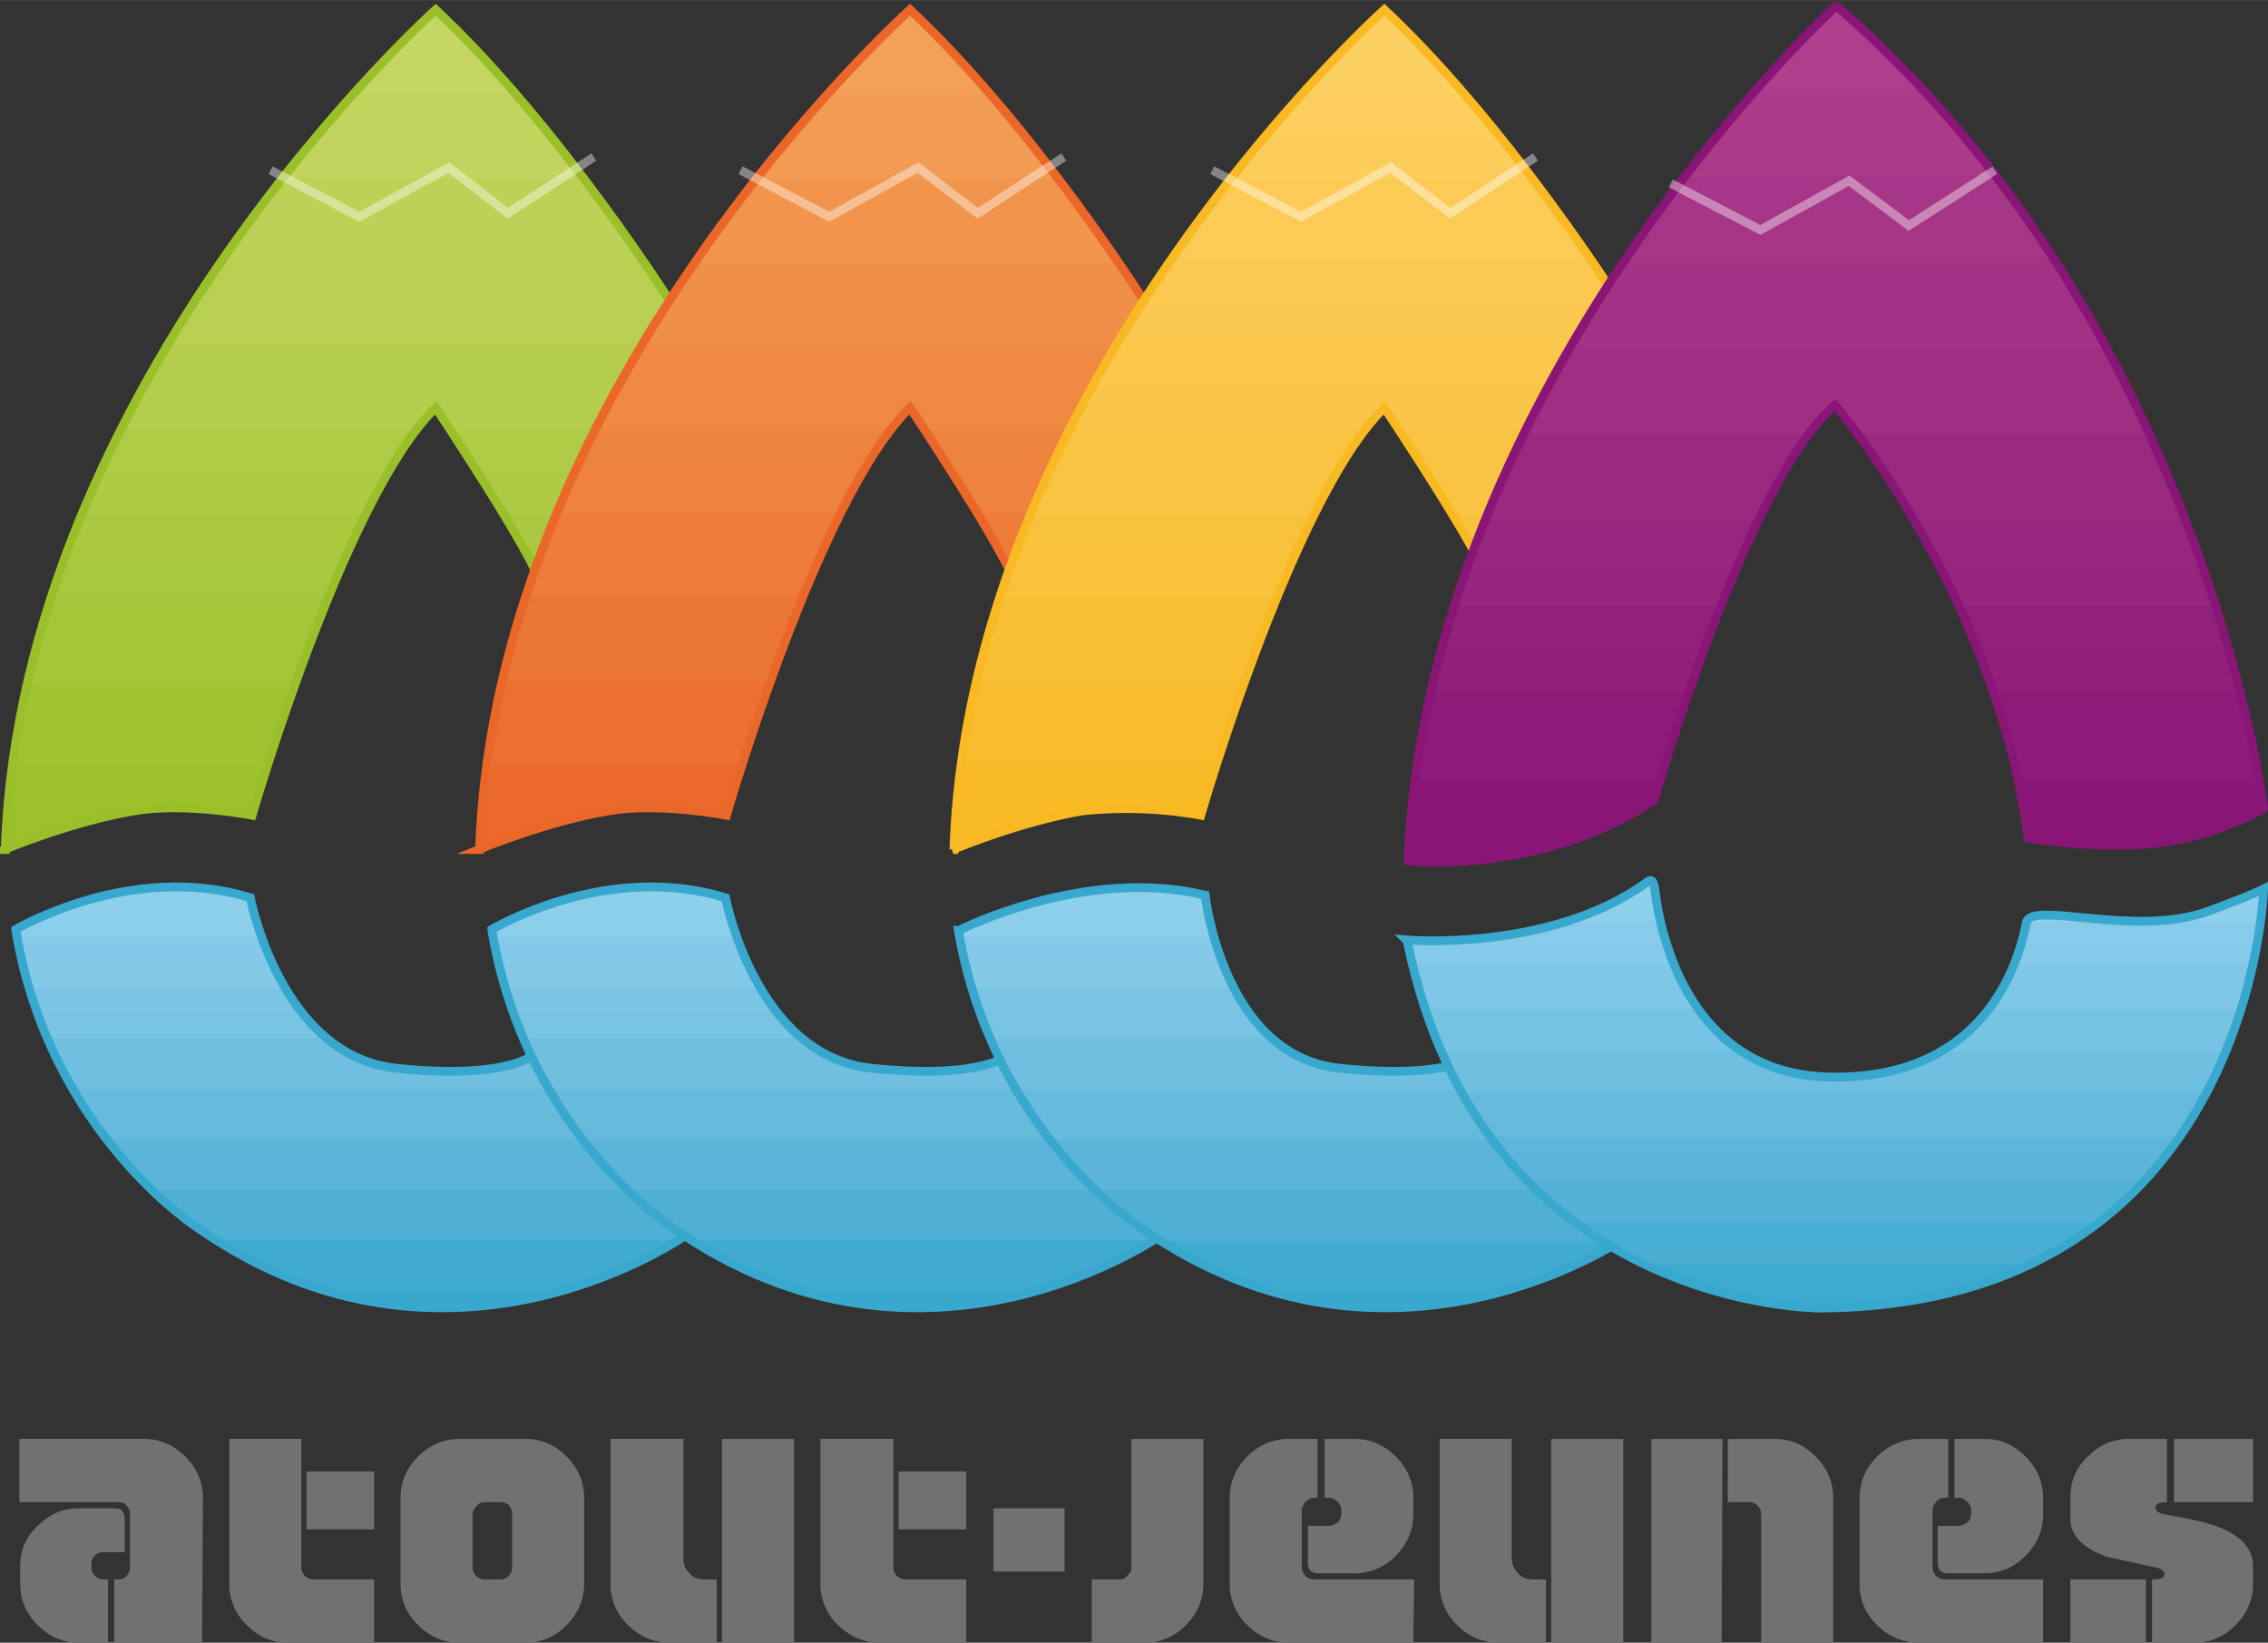 <?xml version="1.0" encoding="UTF-8"?> <svg xmlns="http://www.w3.org/2000/svg" xmlns:xlink="http://www.w3.org/1999/xlink" width="344.2" height="249.3" viewBox="0 0 258.2 187"><rect x="0" y="0" width="258.2" height="187" fill="#333333" stroke="none"/><defs><clipPath id="f"><path d="M162 286h78v97h-78zm0 0"></path></clipPath><clipPath id="g"><path d="M163 382s7.5-3.2 14.7-4.3a48 48 0 0 1 13.4.4s10.5-36.2 20.9-46.4c0 0 11.6 17.5 12 20.3 0 0 7.7-20.3 15.2-31.6 0 0-13-20.6-27.2-34 0 0-47.2 42.3-49 95.7"></path></clipPath><clipPath id="i"><path d="M216 286h78v97h-78zm0 0"></path></clipPath><clipPath id="j"><path d="M217 382s7.5-3.2 14.7-4.3a48 48 0 0 1 13.4.4s10.5-36.2 20.9-46.4c0 0 11.6 17.5 12 20.3 0 0 7.7-20.3 15.2-31.6 0 0-13-20.6-27.2-34 0 0-47.2 42.3-49 95.7"></path></clipPath><clipPath id="l"><path d="M164 386h77v49h-77zm0 0"></path></clipPath><clipPath id="m"><path d="M164.2 391.2a52.3 52.3 0 0 0 20.9 34c28.6 20 55.7.5 55.7.5-13-8.6-17.2-20.6-17.2-20.6s-2.9 3.3-16.1 1.8c-13.3-1.4-16.6-19.4-16.6-19.4a28 28 0 0 0-8.4-1.2 39.6 39.6 0 0 0-18.3 4.9"></path></clipPath><clipPath id="o"><path d="M270 286h78v97h-78zm0 0"></path></clipPath><clipPath id="p"><path d="M271 382s7.5-3.2 14.7-4.3a48 48 0 0 1 13.4.4s10.5-36.2 20.9-46.4c0 0 11.6 17.5 12 20.3 0 0 7.7-20.3 15.2-31.6 0 0-13-20.6-27.2-34 0 0-47.2 42.3-49 95.7"></path></clipPath><clipPath id="r"><path d="M218 386h77v49h-77zm0 0"></path></clipPath><clipPath id="s"><path d="M218.4 391.2a52.3 52.3 0 0 0 20.8 34c28.6 20 55.7.5 55.7.5-13-8.6-17.2-20.6-17.2-20.6s-2.8 3.3-16 1.8c-13.3-1.4-16.7-19.4-16.7-19.4a28 28 0 0 0-8.4-1.2 39 39 0 0 0-18.2 4.9"></path></clipPath><clipPath id="u"><path d="M271 386h78v49h-78zm0 0"></path></clipPath><clipPath id="v"><path d="M271.6 391.2a51.6 51.6 0 0 0 20.9 34c28.6 20 55.7.5 55.7.5C335.2 417 331 405 331 405s-2.8 3.3-16 1.8c-13.3-1.4-15.3-19.7-15.3-19.7a33 33 0 0 0-7.6-.8c-11 0-20.5 4.8-20.5 4.8"></path></clipPath><clipPath id="x"><path d="M322 286h99v98h-99zm0 0"></path></clipPath><clipPath id="y"><path d="M322.6 383.4s15 1.8 27.9-6.9c0 0 10.4-36 20.7-45 0 0 18.3 21.3 22 49.3 0 0 6 1 11.5.9a32.6 32.6 0 0 0 15.3-4.2s-6.7-55.1-48.5-91.5c0 0-46.6 42.5-48.9 97.4"></path></clipPath><clipPath id="A"><path d="M322 385h99v50h-99zm0 0"></path></clipPath><clipPath id="B"><path d="M349.8 385.8c-11 7.9-27.3 6.6-27.3 6.6 8.6 42 47.1 41.8 47.1 41.8 49.2-.3 50.4-47.7 50.4-47.7s-1.2.7-6.4 2.6a33.1 33.1 0 0 1-13.6.7c-3.8-.3-6.6-.7-6.9.5-.6 2.5-3.5 18-22.4 17.6-16-.3-19.3-16-19.9-21.2 0-1-.3-1.2-.5-1.2s-.5.3-.5.3"></path></clipPath><clipPath id="b"><path d="M1 .8h37.3v7.8H.9Zm0 0"></path></clipPath><clipPath id="c"><path d="M.4.8h37.4v7.8H.4Zm0 0"></path></clipPath><clipPath id="d"><path d="M.2.8h37.3v7.8H.2Zm0 0"></path></clipPath><clipPath id="e"><path d="M.4.3h37.3v7.8H.4Zm0 0"></path></clipPath><linearGradient id="h" x1="0" x2="1" y1="0" y2="0" gradientTransform="matrix(0,-95.647,95.647,0,201.066,382.062)" gradientUnits="userSpaceOnUse"><stop offset="0" stop-color="#99C028"></stop><stop offset="0" stop-color="#99C028"></stop><stop offset="0" stop-color="#9BC129"></stop><stop offset="0" stop-color="#9CC12B"></stop><stop offset=".1" stop-color="#9DC22C"></stop><stop offset=".1" stop-color="#9EC22D"></stop><stop offset=".1" stop-color="#9EC22F"></stop><stop offset=".1" stop-color="#9FC330"></stop><stop offset=".1" stop-color="#A0C331"></stop><stop offset=".1" stop-color="#A1C332"></stop><stop offset=".2" stop-color="#A2C433"></stop><stop offset=".2" stop-color="#A1C434"></stop><stop offset=".2" stop-color="#A2C435"></stop><stop offset=".2" stop-color="#A3C536"></stop><stop offset=".2" stop-color="#A4C537"></stop><stop offset=".2" stop-color="#A5C638"></stop><stop offset=".3" stop-color="#A5C63A"></stop><stop offset=".3" stop-color="#A6C63B"></stop><stop offset=".3" stop-color="#A7C73A"></stop><stop offset=".3" stop-color="#A8C73B"></stop><stop offset=".3" stop-color="#A9C73C"></stop><stop offset=".3" stop-color="#A9C73E"></stop><stop offset=".3" stop-color="#AAC83F"></stop><stop offset=".4" stop-color="#ABC840"></stop><stop offset=".4" stop-color="#ACC941"></stop><stop offset=".4" stop-color="#ADC942"></stop><stop offset=".4" stop-color="#ADC943"></stop><stop offset=".4" stop-color="#AECA44"></stop><stop offset=".4" stop-color="#AFCA45"></stop><stop offset=".5" stop-color="#B0CB46"></stop><stop offset=".5" stop-color="#B1CB47"></stop><stop offset=".5" stop-color="#B1CB48"></stop><stop offset=".5" stop-color="#B2CB49"></stop><stop offset=".5" stop-color="#B3CC4A"></stop><stop offset=".5" stop-color="#B4CC4B"></stop><stop offset=".5" stop-color="#B5CD4C"></stop><stop offset=".6" stop-color="#B5CD4D"></stop><stop offset=".6" stop-color="#B6CD4E"></stop><stop offset=".6" stop-color="#B6CE4F"></stop><stop offset=".6" stop-color="#B7CE50"></stop><stop offset=".6" stop-color="#B8CF51"></stop><stop offset=".6" stop-color="#B8CF51"></stop><stop offset=".7" stop-color="#B9CF52"></stop><stop offset=".7" stop-color="#BACF52"></stop><stop offset=".7" stop-color="#BBD053"></stop><stop offset=".7" stop-color="#BCD054"></stop><stop offset=".7" stop-color="#BCD055"></stop><stop offset=".7" stop-color="#BDD156"></stop><stop offset=".8" stop-color="#BED157"></stop><stop offset=".8" stop-color="#BED258"></stop><stop offset=".8" stop-color="#BED259"></stop><stop offset=".8" stop-color="#BFD25A"></stop><stop offset=".8" stop-color="#C0D35B"></stop><stop offset=".8" stop-color="#C1D35C"></stop><stop offset=".8" stop-color="#C2D45D"></stop><stop offset=".9" stop-color="#C2D45E"></stop><stop offset=".9" stop-color="#C3D45F"></stop><stop offset=".9" stop-color="#C4D460"></stop><stop offset=".9" stop-color="#C5D561"></stop><stop offset=".9" stop-color="#C6D562"></stop><stop offset=".9" stop-color="#C5D563"></stop><stop offset="1" stop-color="#C6D664"></stop><stop offset="1" stop-color="#C7D665"></stop><stop offset="1" stop-color="#C8D766"></stop><stop offset="1" stop-color="#C9D766"></stop></linearGradient><linearGradient id="k" x1="0" x2="1" y1="0" y2="0" gradientTransform="matrix(0,-95.647,95.647,0,255.066,382.062)" gradientUnits="userSpaceOnUse"><stop offset="0" stop-color="#EA6729"></stop><stop offset="0" stop-color="#EA6729"></stop><stop offset="0" stop-color="#EB682A"></stop><stop offset="0" stop-color="#EB682A"></stop><stop offset="0" stop-color="#EB692B"></stop><stop offset="0" stop-color="#EB692B"></stop><stop offset="0" stop-color="#EB6A2B"></stop><stop offset=".1" stop-color="#EB6A2B"></stop><stop offset=".1" stop-color="#EB6B2B"></stop><stop offset=".1" stop-color="#EB6C2C"></stop><stop offset=".1" stop-color="#EB6C2C"></stop><stop offset=".1" stop-color="#EB6D2C"></stop><stop offset=".1" stop-color="#EB6D2D"></stop><stop offset=".1" stop-color="#EB6E2D"></stop><stop offset=".1" stop-color="#EB6E2E"></stop><stop offset=".1" stop-color="#EB6F2E"></stop><stop offset=".1" stop-color="#EB6F2F"></stop><stop offset=".1" stop-color="#EC702F"></stop><stop offset=".1" stop-color="#EC702F"></stop><stop offset=".1" stop-color="#EC7130"></stop><stop offset=".2" stop-color="#EC7130"></stop><stop offset=".2" stop-color="#EC7130"></stop><stop offset=".2" stop-color="#EC7230"></stop><stop offset=".2" stop-color="#EC7230"></stop><stop offset=".2" stop-color="#EC7331"></stop><stop offset=".2" stop-color="#EC7331"></stop><stop offset=".2" stop-color="#EC7432"></stop><stop offset=".2" stop-color="#EC7432"></stop><stop offset=".2" stop-color="#EC7533"></stop><stop offset=".2" stop-color="#EC7533"></stop><stop offset=".2" stop-color="#EC7633"></stop><stop offset=".2" stop-color="#EC7634"></stop><stop offset=".3" stop-color="#EC7734"></stop><stop offset=".3" stop-color="#EC7735"></stop><stop offset=".3" stop-color="#EC7835"></stop><stop offset=".3" stop-color="#EC7935"></stop><stop offset=".3" stop-color="#EC7936"></stop><stop offset=".3" stop-color="#ED7936"></stop><stop offset=".3" stop-color="#ED7A37"></stop><stop offset=".3" stop-color="#ED7A37"></stop><stop offset=".3" stop-color="#ED7A38"></stop><stop offset=".3" stop-color="#ED7B38"></stop><stop offset=".3" stop-color="#ED7B38"></stop><stop offset=".3" stop-color="#ED7C39"></stop><stop offset=".3" stop-color="#ED7C39"></stop><stop offset=".4" stop-color="#ED7D39"></stop><stop offset=".4" stop-color="#ED7D39"></stop><stop offset=".4" stop-color="#ED7E3A"></stop><stop offset=".4" stop-color="#EE7F3A"></stop><stop offset=".4" stop-color="#EE7F3A"></stop><stop offset=".4" stop-color="#EE803B"></stop><stop offset=".4" stop-color="#EE803B"></stop><stop offset=".4" stop-color="#EE813C"></stop><stop offset=".4" stop-color="#EE813C"></stop><stop offset=".4" stop-color="#EE823C"></stop><stop offset=".4" stop-color="#EE823D"></stop><stop offset=".4" stop-color="#EE823D"></stop><stop offset=".4" stop-color="#EE823E"></stop><stop offset=".5" stop-color="#EE833E"></stop><stop offset=".5" stop-color="#EE833F"></stop><stop offset=".5" stop-color="#EE843F"></stop><stop offset=".5" stop-color="#EE843F"></stop><stop offset=".5" stop-color="#EF8540"></stop><stop offset=".5" stop-color="#EF8640"></stop><stop offset=".5" stop-color="#EF8640"></stop><stop offset=".5" stop-color="#EF8741"></stop><stop offset=".5" stop-color="#EF8741"></stop><stop offset=".5" stop-color="#EF8841"></stop><stop offset=".5" stop-color="#EF8841"></stop><stop offset=".5" stop-color="#EF8942"></stop><stop offset=".5" stop-color="#EF8942"></stop><stop offset=".6" stop-color="#EF8943"></stop><stop offset=".6" stop-color="#EF8943"></stop><stop offset=".6" stop-color="#EF8A43"></stop><stop offset=".6" stop-color="#EF8A44"></stop><stop offset=".6" stop-color="#EF8B44"></stop><stop offset=".6" stop-color="#F08C45"></stop><stop offset=".6" stop-color="#EF8C45"></stop><stop offset=".6" stop-color="#EF8D45"></stop><stop offset=".6" stop-color="#EF8D46"></stop><stop offset=".6" stop-color="#EF8E46"></stop><stop offset=".6" stop-color="#EF8E47"></stop><stop offset=".6" stop-color="#EF8E47"></stop><stop offset=".6" stop-color="#EF8F48"></stop><stop offset=".7" stop-color="#F08F48"></stop><stop offset=".7" stop-color="#F08F48"></stop><stop offset=".7" stop-color="#F09049"></stop><stop offset=".7" stop-color="#F09049"></stop><stop offset=".7" stop-color="#F0914A"></stop><stop offset=".7" stop-color="#F0924A"></stop><stop offset=".7" stop-color="#F0924A"></stop><stop offset=".7" stop-color="#F0934B"></stop><stop offset=".7" stop-color="#F0934B"></stop><stop offset=".7" stop-color="#F0944C"></stop><stop offset=".7" stop-color="#F0944C"></stop><stop offset=".7" stop-color="#F1954D"></stop><stop offset=".8" stop-color="#F1954D"></stop><stop offset=".8" stop-color="#F1954E"></stop><stop offset=".8" stop-color="#F1954E"></stop><stop offset=".8" stop-color="#F1964F"></stop><stop offset=".8" stop-color="#F1964F"></stop><stop offset=".8" stop-color="#F19750"></stop><stop offset=".8" stop-color="#F19851"></stop><stop offset=".8" stop-color="#F19851"></stop><stop offset=".8" stop-color="#F19951"></stop><stop offset=".8" stop-color="#F19952"></stop><stop offset=".8" stop-color="#F29A52"></stop><stop offset=".8" stop-color="#F29A53"></stop><stop offset=".8" stop-color="#F29B53"></stop><stop offset=".9" stop-color="#F29B53"></stop><stop offset=".9" stop-color="#F29B54"></stop><stop offset=".9" stop-color="#F29B54"></stop><stop offset=".9" stop-color="#F29C55"></stop><stop offset=".9" stop-color="#F29C55"></stop><stop offset=".9" stop-color="#F29D56"></stop><stop offset=".9" stop-color="#F29E56"></stop><stop offset=".9" stop-color="#F29E56"></stop><stop offset=".9" stop-color="#F29F57"></stop><stop offset=".9" stop-color="#F29F57"></stop><stop offset=".9" stop-color="#F3A058"></stop><stop offset=".9" stop-color="#F3A058"></stop><stop offset=".9" stop-color="#F3A058"></stop><stop offset="1" stop-color="#F3A059"></stop><stop offset="1" stop-color="#F3A159"></stop><stop offset="1" stop-color="#F3A15A"></stop><stop offset="1" stop-color="#F3A25A"></stop><stop offset="1" stop-color="#F3A25B"></stop><stop offset="1" stop-color="#F2A35B"></stop><stop offset="1" stop-color="#F3A35B"></stop></linearGradient><linearGradient id="n" x1="-.2" x2="1" y1="0" y2="0" gradientTransform="matrix(0,-47.953,47.953,0,202.496,434.209)" gradientUnits="userSpaceOnUse"><stop offset="0" stop-color="#38A8CE"></stop><stop offset=".1" stop-color="#38A8CE"></stop><stop offset=".2" stop-color="#38A8CE"></stop><stop offset=".2" stop-color="#37A9CF"></stop><stop offset=".2" stop-color="#3AA9CF"></stop><stop offset=".2" stop-color="#3CAACF"></stop><stop offset=".2" stop-color="#3CAACF"></stop><stop offset=".2" stop-color="#3EAACF"></stop><stop offset=".2" stop-color="#3EAAD0"></stop><stop offset=".2" stop-color="#40ABD0"></stop><stop offset=".3" stop-color="#42ACD0"></stop><stop offset=".3" stop-color="#42ACD0"></stop><stop offset=".3" stop-color="#44ACD0"></stop><stop offset=".3" stop-color="#45ADD2"></stop><stop offset=".3" stop-color="#45ADD2"></stop><stop offset=".3" stop-color="#47ADD2"></stop><stop offset=".3" stop-color="#47AED2"></stop><stop offset=".3" stop-color="#49AED2"></stop><stop offset=".3" stop-color="#4BAED3"></stop><stop offset=".3" stop-color="#4AAFD3"></stop><stop offset=".3" stop-color="#4CAFD3"></stop><stop offset=".3" stop-color="#4CAFD3"></stop><stop offset=".3" stop-color="#4EB0D4"></stop><stop offset=".4" stop-color="#50B0D4"></stop><stop offset=".4" stop-color="#50B0D4"></stop><stop offset=".4" stop-color="#51B1D5"></stop><stop offset=".4" stop-color="#51B1D5"></stop><stop offset=".4" stop-color="#53B2D5"></stop><stop offset=".4" stop-color="#54B2D6"></stop><stop offset=".4" stop-color="#54B3D6"></stop><stop offset=".4" stop-color="#56B3D6"></stop><stop offset=".4" stop-color="#58B3D6"></stop><stop offset=".4" stop-color="#57B4D7"></stop><stop offset=".4" stop-color="#59B4D7"></stop><stop offset=".4" stop-color="#59B4D7"></stop><stop offset=".4" stop-color="#5AB5D8"></stop><stop offset=".5" stop-color="#5CB5D8"></stop><stop offset=".5" stop-color="#5CB5D8"></stop><stop offset=".5" stop-color="#5DB6D8"></stop><stop offset=".5" stop-color="#5DB6D9"></stop><stop offset=".5" stop-color="#5FB7D9"></stop><stop offset=".5" stop-color="#60B8DA"></stop><stop offset=".5" stop-color="#60B8DA"></stop><stop offset=".5" stop-color="#62B8DA"></stop><stop offset=".5" stop-color="#61B9DB"></stop><stop offset=".5" stop-color="#63B9DB"></stop><stop offset=".5" stop-color="#64B9DB"></stop><stop offset=".5" stop-color="#64BADB"></stop><stop offset=".5" stop-color="#66BADB"></stop><stop offset=".6" stop-color="#67BBDC"></stop><stop offset=".6" stop-color="#67BBDC"></stop><stop offset=".6" stop-color="#68BCDD"></stop><stop offset=".6" stop-color="#68BCDD"></stop><stop offset=".6" stop-color="#6ABCDD"></stop><stop offset=".6" stop-color="#6BBDDE"></stop><stop offset=".6" stop-color="#6BBDDE"></stop><stop offset=".6" stop-color="#6DBDDE"></stop><stop offset=".6" stop-color="#6CBEDE"></stop><stop offset=".6" stop-color="#6EBEDE"></stop><stop offset=".6" stop-color="#6FBFDF"></stop><stop offset=".6" stop-color="#6FBFE0"></stop><stop offset=".6" stop-color="#70BFE0"></stop><stop offset=".7" stop-color="#70BFE0"></stop><stop offset=".7" stop-color="#72C0E0"></stop><stop offset=".7" stop-color="#73C1E1"></stop><stop offset=".7" stop-color="#73C1E1"></stop><stop offset=".7" stop-color="#74C2E1"></stop><stop offset=".7" stop-color="#76C2E1"></stop><stop offset=".7" stop-color="#76C2E1"></stop><stop offset=".7" stop-color="#77C3E3"></stop><stop offset=".7" stop-color="#77C3E3"></stop><stop offset=".7" stop-color="#78C3E3"></stop><stop offset=".7" stop-color="#79C4E3"></stop><stop offset=".7" stop-color="#79C4E3"></stop><stop offset=".8" stop-color="#7AC5E4"></stop><stop offset=".8" stop-color="#7AC5E4"></stop><stop offset=".8" stop-color="#7CC6E4"></stop><stop offset=".8" stop-color="#7DC6E4"></stop><stop offset=".8" stop-color="#7DC6E4"></stop><stop offset=".8" stop-color="#7EC7E6"></stop><stop offset=".8" stop-color="#7EC7E6"></stop><stop offset=".8" stop-color="#7FC7E6"></stop><stop offset=".8" stop-color="#81C8E6"></stop><stop offset=".8" stop-color="#81C8E6"></stop><stop offset=".8" stop-color="#82C9E6"></stop><stop offset=".8" stop-color="#83CAE7"></stop><stop offset=".8" stop-color="#83CAE7"></stop><stop offset=".9" stop-color="#84CAE8"></stop><stop offset=".9" stop-color="#84CBE8"></stop><stop offset=".9" stop-color="#85CBE8"></stop><stop offset=".9" stop-color="#86CBE9"></stop><stop offset=".9" stop-color="#86CCE9"></stop><stop offset=".9" stop-color="#88CCE9"></stop><stop offset=".9" stop-color="#88CCE9"></stop><stop offset=".9" stop-color="#89CDE9"></stop><stop offset=".9" stop-color="#8ACEEA"></stop><stop offset=".9" stop-color="#8ACEEA"></stop><stop offset=".9" stop-color="#8BCEEB"></stop><stop offset=".9" stop-color="#8CCFEB"></stop><stop offset=".9" stop-color="#8CCFEB"></stop><stop offset="1" stop-color="#8DD0EC"></stop><stop offset="1" stop-color="#8DD0EC"></stop><stop offset="1" stop-color="#8ED0EC"></stop><stop offset="1" stop-color="#90D1EC"></stop><stop offset="1" stop-color="#90D1ED"></stop><stop offset="1" stop-color="#91D2ED"></stop><stop offset="1" stop-color="#91D2ED"></stop></linearGradient><linearGradient id="q" x1="0" x2="1" y1="0" y2="0" gradientTransform="matrix(0,-95.647,95.647,0,309.066,382.062)" gradientUnits="userSpaceOnUse"><stop offset="0" stop-color="#F8B922"></stop><stop offset="0" stop-color="#F8B922"></stop><stop offset="0" stop-color="#F8BA24"></stop><stop offset="0" stop-color="#F8BA25"></stop><stop offset=".1" stop-color="#F8BB27"></stop><stop offset=".1" stop-color="#F8BB27"></stop><stop offset=".1" stop-color="#F8BC28"></stop><stop offset=".1" stop-color="#F8BC2A"></stop><stop offset=".1" stop-color="#F8BC2B"></stop><stop offset=".1" stop-color="#F8BC2D"></stop><stop offset=".2" stop-color="#F8BC2E"></stop><stop offset=".2" stop-color="#F9BD30"></stop><stop offset=".2" stop-color="#F9BD31"></stop><stop offset=".2" stop-color="#F9BE31"></stop><stop offset=".2" stop-color="#F9BE33"></stop><stop offset=".2" stop-color="#F9BF34"></stop><stop offset=".3" stop-color="#F9BF35"></stop><stop offset=".3" stop-color="#F9C037"></stop><stop offset=".3" stop-color="#F9C038"></stop><stop offset=".3" stop-color="#F9C039"></stop><stop offset=".3" stop-color="#F9C03A"></stop><stop offset=".3" stop-color="#F9C13A"></stop><stop offset=".3" stop-color="#F9C13C"></stop><stop offset=".4" stop-color="#F9C23D"></stop><stop offset=".4" stop-color="#F9C23E"></stop><stop offset=".4" stop-color="#FAC33F"></stop><stop offset=".4" stop-color="#FAC340"></stop><stop offset=".4" stop-color="#FAC442"></stop><stop offset=".4" stop-color="#FAC443"></stop><stop offset=".5" stop-color="#FAC443"></stop><stop offset=".5" stop-color="#FAC444"></stop><stop offset=".5" stop-color="#FAC545"></stop><stop offset=".5" stop-color="#FAC546"></stop><stop offset=".5" stop-color="#FAC547"></stop><stop offset=".5" stop-color="#FAC648"></stop><stop offset=".5" stop-color="#FAC649"></stop><stop offset=".6" stop-color="#FAC74B"></stop><stop offset=".6" stop-color="#FAC74C"></stop><stop offset=".6" stop-color="#FAC74C"></stop><stop offset=".6" stop-color="#FAC84D"></stop><stop offset=".6" stop-color="#FBC84E"></stop><stop offset=".6" stop-color="#FBC84F"></stop><stop offset=".7" stop-color="#FBC950"></stop><stop offset=".7" stop-color="#FBC951"></stop><stop offset=".7" stop-color="#FBCA53"></stop><stop offset=".7" stop-color="#FBCA54"></stop><stop offset=".7" stop-color="#FBCB54"></stop><stop offset=".7" stop-color="#FBCB55"></stop><stop offset=".8" stop-color="#FBCB56"></stop><stop offset=".8" stop-color="#FBCC57"></stop><stop offset=".8" stop-color="#FBCC58"></stop><stop offset=".8" stop-color="#FBCC59"></stop><stop offset=".8" stop-color="#FBCD5A"></stop><stop offset=".8" stop-color="#FBCD5C"></stop><stop offset=".8" stop-color="#FBCE5C"></stop><stop offset=".9" stop-color="#FBCE5D"></stop><stop offset=".9" stop-color="#FBCE5E"></stop><stop offset=".9" stop-color="#FBCF5F"></stop><stop offset=".9" stop-color="#FBCF60"></stop><stop offset=".9" stop-color="#FCD061"></stop><stop offset=".9" stop-color="#FCD062"></stop><stop offset="1" stop-color="#FCD063"></stop><stop offset="1" stop-color="#FCD063"></stop><stop offset="1" stop-color="#FCD164"></stop><stop offset="1" stop-color="#FCD165"></stop></linearGradient><linearGradient id="t" x1="-.2" x2="1" y1="0" y2="0" gradientTransform="matrix(0,-47.953,47.953,0,256.615,434.208)" gradientUnits="userSpaceOnUse"><stop offset="0" stop-color="#38A8CE"></stop><stop offset=".1" stop-color="#38A8CE"></stop><stop offset=".2" stop-color="#38A8CE"></stop><stop offset=".2" stop-color="#37A9CF"></stop><stop offset=".2" stop-color="#3AA9CF"></stop><stop offset=".2" stop-color="#3CAACF"></stop><stop offset=".2" stop-color="#3CAACF"></stop><stop offset=".2" stop-color="#3EAACF"></stop><stop offset=".2" stop-color="#3EAAD0"></stop><stop offset=".2" stop-color="#40ABD0"></stop><stop offset=".3" stop-color="#42ACD0"></stop><stop offset=".3" stop-color="#42ACD0"></stop><stop offset=".3" stop-color="#44ACD0"></stop><stop offset=".3" stop-color="#45ADD2"></stop><stop offset=".3" stop-color="#45ADD2"></stop><stop offset=".3" stop-color="#47ADD2"></stop><stop offset=".3" stop-color="#47AED2"></stop><stop offset=".3" stop-color="#49AED2"></stop><stop offset=".3" stop-color="#4BAED3"></stop><stop offset=".3" stop-color="#4AAFD3"></stop><stop offset=".3" stop-color="#4CAFD3"></stop><stop offset=".3" stop-color="#4CAFD3"></stop><stop offset=".3" stop-color="#4EB0D4"></stop><stop offset=".4" stop-color="#50B0D4"></stop><stop offset=".4" stop-color="#50B0D4"></stop><stop offset=".4" stop-color="#51B1D5"></stop><stop offset=".4" stop-color="#51B1D5"></stop><stop offset=".4" stop-color="#53B2D5"></stop><stop offset=".4" stop-color="#54B2D6"></stop><stop offset=".4" stop-color="#54B3D6"></stop><stop offset=".4" stop-color="#56B3D6"></stop><stop offset=".4" stop-color="#58B3D6"></stop><stop offset=".4" stop-color="#57B4D7"></stop><stop offset=".4" stop-color="#59B4D7"></stop><stop offset=".4" stop-color="#59B4D7"></stop><stop offset=".4" stop-color="#5AB5D8"></stop><stop offset=".5" stop-color="#5CB5D8"></stop><stop offset=".5" stop-color="#5CB5D8"></stop><stop offset=".5" stop-color="#5DB6D8"></stop><stop offset=".5" stop-color="#5DB6D9"></stop><stop offset=".5" stop-color="#5FB7D9"></stop><stop offset=".5" stop-color="#60B8DA"></stop><stop offset=".5" stop-color="#60B8DA"></stop><stop offset=".5" stop-color="#62B8DA"></stop><stop offset=".5" stop-color="#61B9DB"></stop><stop offset=".5" stop-color="#63B9DB"></stop><stop offset=".5" stop-color="#64B9DB"></stop><stop offset=".5" stop-color="#64BADB"></stop><stop offset=".5" stop-color="#66BADB"></stop><stop offset=".6" stop-color="#67BBDC"></stop><stop offset=".6" stop-color="#67BBDC"></stop><stop offset=".6" stop-color="#68BCDD"></stop><stop offset=".6" stop-color="#68BCDD"></stop><stop offset=".6" stop-color="#6ABCDD"></stop><stop offset=".6" stop-color="#6BBDDE"></stop><stop offset=".6" stop-color="#6BBDDE"></stop><stop offset=".6" stop-color="#6DBDDE"></stop><stop offset=".6" stop-color="#6CBEDE"></stop><stop offset=".6" stop-color="#6EBEDE"></stop><stop offset=".6" stop-color="#6FBFDF"></stop><stop offset=".6" stop-color="#6FBFE0"></stop><stop offset=".6" stop-color="#70BFE0"></stop><stop offset=".7" stop-color="#70BFE0"></stop><stop offset=".7" stop-color="#72C0E0"></stop><stop offset=".7" stop-color="#73C1E1"></stop><stop offset=".7" stop-color="#73C1E1"></stop><stop offset=".7" stop-color="#74C2E1"></stop><stop offset=".7" stop-color="#76C2E1"></stop><stop offset=".7" stop-color="#76C2E1"></stop><stop offset=".7" stop-color="#77C3E3"></stop><stop offset=".7" stop-color="#77C3E3"></stop><stop offset=".7" stop-color="#78C3E3"></stop><stop offset=".7" stop-color="#79C4E3"></stop><stop offset=".7" stop-color="#79C4E3"></stop><stop offset=".8" stop-color="#7AC5E4"></stop><stop offset=".8" stop-color="#7AC5E4"></stop><stop offset=".8" stop-color="#7CC6E4"></stop><stop offset=".8" stop-color="#7DC6E4"></stop><stop offset=".8" stop-color="#7DC6E4"></stop><stop offset=".8" stop-color="#7EC7E6"></stop><stop offset=".8" stop-color="#7EC7E6"></stop><stop offset=".8" stop-color="#7FC7E6"></stop><stop offset=".8" stop-color="#81C8E6"></stop><stop offset=".8" stop-color="#81C8E6"></stop><stop offset=".8" stop-color="#82C9E6"></stop><stop offset=".8" stop-color="#83CAE7"></stop><stop offset=".8" stop-color="#83CAE7"></stop><stop offset=".9" stop-color="#84CAE8"></stop><stop offset=".9" stop-color="#84CBE8"></stop><stop offset=".9" stop-color="#85CBE8"></stop><stop offset=".9" stop-color="#86CBE9"></stop><stop offset=".9" stop-color="#86CCE9"></stop><stop offset=".9" stop-color="#88CCE9"></stop><stop offset=".9" stop-color="#88CCE9"></stop><stop offset=".9" stop-color="#89CDE9"></stop><stop offset=".9" stop-color="#8ACEEA"></stop><stop offset=".9" stop-color="#8ACEEA"></stop><stop offset=".9" stop-color="#8BCEEB"></stop><stop offset=".9" stop-color="#8CCFEB"></stop><stop offset=".9" stop-color="#8CCFEB"></stop><stop offset="1" stop-color="#8DD0EC"></stop><stop offset="1" stop-color="#8DD0EC"></stop><stop offset="1" stop-color="#8ED0EC"></stop><stop offset="1" stop-color="#90D1EC"></stop><stop offset="1" stop-color="#90D1ED"></stop><stop offset="1" stop-color="#91D2ED"></stop><stop offset="1" stop-color="#91D2ED"></stop></linearGradient><linearGradient id="w" x1="-.2" x2="1" y1="0" y2="0" gradientTransform="matrix(0,-47.853,47.853,0,309.859,434.209)" gradientUnits="userSpaceOnUse"><stop offset="0" stop-color="#38A8CE"></stop><stop offset=".1" stop-color="#38A8CE"></stop><stop offset=".2" stop-color="#38A8CE"></stop><stop offset=".2" stop-color="#37A9CF"></stop><stop offset=".2" stop-color="#3AA9CF"></stop><stop offset=".2" stop-color="#3CAACF"></stop><stop offset=".2" stop-color="#3CAACF"></stop><stop offset=".2" stop-color="#3EAACF"></stop><stop offset=".2" stop-color="#3EAAD0"></stop><stop offset=".2" stop-color="#40ABD0"></stop><stop offset=".3" stop-color="#42ACD0"></stop><stop offset=".3" stop-color="#42ACD0"></stop><stop offset=".3" stop-color="#44ACD0"></stop><stop offset=".3" stop-color="#43ACD1"></stop><stop offset=".3" stop-color="#45ADD2"></stop><stop offset=".3" stop-color="#47ADD2"></stop><stop offset=".3" stop-color="#47AED2"></stop><stop offset=".3" stop-color="#49AED2"></stop><stop offset=".3" stop-color="#4BAED3"></stop><stop offset=".3" stop-color="#4AAFD3"></stop><stop offset=".3" stop-color="#4CAFD3"></stop><stop offset=".3" stop-color="#4CAFD3"></stop><stop offset=".3" stop-color="#4EB0D4"></stop><stop offset=".4" stop-color="#50B0D4"></stop><stop offset=".4" stop-color="#50B0D4"></stop><stop offset=".4" stop-color="#51B1D5"></stop><stop offset=".4" stop-color="#51B1D5"></stop><stop offset=".4" stop-color="#53B2D5"></stop><stop offset=".4" stop-color="#54B2D6"></stop><stop offset=".4" stop-color="#54B3D6"></stop><stop offset=".4" stop-color="#56B3D6"></stop><stop offset=".4" stop-color="#58B3D6"></stop><stop offset=".4" stop-color="#57B4D7"></stop><stop offset=".4" stop-color="#59B4D7"></stop><stop offset=".4" stop-color="#59B4D7"></stop><stop offset=".4" stop-color="#5AB5D8"></stop><stop offset=".5" stop-color="#5CB5D8"></stop><stop offset=".5" stop-color="#5CB5D8"></stop><stop offset=".5" stop-color="#5DB6D8"></stop><stop offset=".5" stop-color="#5DB6D9"></stop><stop offset=".5" stop-color="#5FB7D9"></stop><stop offset=".5" stop-color="#60B8DA"></stop><stop offset=".5" stop-color="#60B8DA"></stop><stop offset=".5" stop-color="#62B8DA"></stop><stop offset=".5" stop-color="#61B9DB"></stop><stop offset=".5" stop-color="#63B9DB"></stop><stop offset=".5" stop-color="#64B9DB"></stop><stop offset=".5" stop-color="#64BADB"></stop><stop offset=".5" stop-color="#66BADB"></stop><stop offset=".6" stop-color="#67BBDC"></stop><stop offset=".6" stop-color="#67BBDC"></stop><stop offset=".6" stop-color="#68BCDD"></stop><stop offset=".6" stop-color="#68BCDD"></stop><stop offset=".6" stop-color="#6ABCDD"></stop><stop offset=".6" stop-color="#6BBDDE"></stop><stop offset=".6" stop-color="#6BBDDE"></stop><stop offset=".6" stop-color="#6DBDDE"></stop><stop offset=".6" stop-color="#6CBEDE"></stop><stop offset=".6" stop-color="#6EBEDE"></stop><stop offset=".6" stop-color="#6FBFDF"></stop><stop offset=".6" stop-color="#6FBFE0"></stop><stop offset=".6" stop-color="#70BFE0"></stop><stop offset=".7" stop-color="#70BFE0"></stop><stop offset=".7" stop-color="#72C0E0"></stop><stop offset=".7" stop-color="#73C1E1"></stop><stop offset=".7" stop-color="#73C1E1"></stop><stop offset=".7" stop-color="#74C2E1"></stop><stop offset=".7" stop-color="#76C2E1"></stop><stop offset=".7" stop-color="#76C2E1"></stop><stop offset=".7" stop-color="#77C3E3"></stop><stop offset=".7" stop-color="#77C3E3"></stop><stop offset=".7" stop-color="#78C3E3"></stop><stop offset=".7" stop-color="#79C4E3"></stop><stop offset=".7" stop-color="#79C4E3"></stop><stop offset=".8" stop-color="#7AC5E4"></stop><stop offset=".8" stop-color="#7AC5E4"></stop><stop offset=".8" stop-color="#7CC6E4"></stop><stop offset=".8" stop-color="#7DC6E4"></stop><stop offset=".8" stop-color="#7DC6E4"></stop><stop offset=".8" stop-color="#7EC7E6"></stop><stop offset=".8" stop-color="#7EC7E6"></stop><stop offset=".8" stop-color="#7FC7E6"></stop><stop offset=".8" stop-color="#81C8E6"></stop><stop offset=".8" stop-color="#81C8E6"></stop><stop offset=".8" stop-color="#82C9E6"></stop><stop offset=".8" stop-color="#83CAE7"></stop><stop offset=".8" stop-color="#83CAE7"></stop><stop offset=".9" stop-color="#84CAE8"></stop><stop offset=".9" stop-color="#84CBE8"></stop><stop offset=".9" stop-color="#85CBE8"></stop><stop offset=".9" stop-color="#86CBE9"></stop><stop offset=".9" stop-color="#86CCE9"></stop><stop offset=".9" stop-color="#88CCE9"></stop><stop offset=".9" stop-color="#88CCE9"></stop><stop offset=".9" stop-color="#89CDE9"></stop><stop offset=".9" stop-color="#8ACEEA"></stop><stop offset=".9" stop-color="#8ACEEA"></stop><stop offset=".9" stop-color="#8BCEEB"></stop><stop offset=".9" stop-color="#8CCFEB"></stop><stop offset=".9" stop-color="#8CCFEB"></stop><stop offset="1" stop-color="#8DD0EC"></stop><stop offset="1" stop-color="#8DD0EC"></stop><stop offset="1" stop-color="#8ED0EC"></stop><stop offset="1" stop-color="#90D1EC"></stop><stop offset="1" stop-color="#90D1ED"></stop><stop offset="1" stop-color="#91D2ED"></stop><stop offset="1" stop-color="#91D2ED"></stop></linearGradient><linearGradient id="z" x1="0" x2="1" y1="0" y2="0" gradientTransform="matrix(0,-97.562,97.562,0,371.312,383.562)" gradientUnits="userSpaceOnUse"><stop offset="0" stop-color="#891676"></stop><stop offset="0" stop-color="#8A1576"></stop><stop offset="0" stop-color="#8A1576"></stop><stop offset=".1" stop-color="#8A1777"></stop><stop offset=".1" stop-color="#8B1877"></stop><stop offset=".1" stop-color="#8C1877"></stop><stop offset=".1" stop-color="#8C1A78"></stop><stop offset=".1" stop-color="#8D1A78"></stop><stop offset=".1" stop-color="#8E1B79"></stop><stop offset=".2" stop-color="#8E1B79"></stop><stop offset=".2" stop-color="#8F1D79"></stop><stop offset=".2" stop-color="#901D79"></stop><stop offset=".2" stop-color="#901E7A"></stop><stop offset=".2" stop-color="#91207B"></stop><stop offset=".2" stop-color="#92207B"></stop><stop offset=".3" stop-color="#92217B"></stop><stop offset=".3" stop-color="#93217B"></stop><stop offset=".3" stop-color="#93227C"></stop><stop offset=".3" stop-color="#95227C"></stop><stop offset=".3" stop-color="#95247C"></stop><stop offset=".3" stop-color="#95257D"></stop><stop offset=".3" stop-color="#96257D"></stop><stop offset=".4" stop-color="#96267E"></stop><stop offset=".4" stop-color="#97267E"></stop><stop offset=".4" stop-color="#98277E"></stop><stop offset=".4" stop-color="#98277E"></stop><stop offset=".4" stop-color="#99297F"></stop><stop offset=".4" stop-color="#9A2A80"></stop><stop offset=".5" stop-color="#9A2A80"></stop><stop offset=".5" stop-color="#9B2B80"></stop><stop offset=".5" stop-color="#9C2B80"></stop><stop offset=".5" stop-color="#9C2C81"></stop><stop offset=".5" stop-color="#9D2C81"></stop><stop offset=".5" stop-color="#9E2D82"></stop><stop offset=".5" stop-color="#9F2F82"></stop><stop offset=".6" stop-color="#9F2F82"></stop><stop offset=".6" stop-color="#A03083"></stop><stop offset=".6" stop-color="#A03083"></stop><stop offset=".6" stop-color="#A13184"></stop><stop offset=".6" stop-color="#A23184"></stop><stop offset=".6" stop-color="#A23284"></stop><stop offset=".7" stop-color="#A33284"></stop><stop offset=".7" stop-color="#A33385"></stop><stop offset=".7" stop-color="#A53486"></stop><stop offset=".7" stop-color="#A53486"></stop><stop offset=".7" stop-color="#A63586"></stop><stop offset=".7" stop-color="#A63586"></stop><stop offset=".8" stop-color="#A63687"></stop><stop offset=".8" stop-color="#A73687"></stop><stop offset=".8" stop-color="#A83787"></stop><stop offset=".8" stop-color="#A93888"></stop><stop offset=".8" stop-color="#A93888"></stop><stop offset=".8" stop-color="#AA3989"></stop><stop offset=".8" stop-color="#AB3A89"></stop><stop offset=".9" stop-color="#AB3B8A"></stop><stop offset=".9" stop-color="#AC3B8A"></stop><stop offset=".9" stop-color="#AD3C8B"></stop><stop offset=".9" stop-color="#AD3D8B"></stop><stop offset=".9" stop-color="#AE3D8B"></stop><stop offset=".9" stop-color="#AF3E8C"></stop><stop offset="1" stop-color="#B03E8C"></stop><stop offset="1" stop-color="#B0408D"></stop><stop offset="1" stop-color="#B1408D"></stop><stop offset="1" stop-color="#B2418E"></stop></linearGradient><linearGradient id="C" x1="0" x2="1" y1="0" y2="0" gradientTransform="matrix(0,-48.676,48.676,0,371.288,434.209)" gradientUnits="userSpaceOnUse"><stop offset="0" stop-color="#38A8CE"></stop><stop offset="0" stop-color="#38A8CE"></stop><stop offset="0" stop-color="#3AA9CF"></stop><stop offset="0" stop-color="#3AA9CF"></stop><stop offset="0" stop-color="#3CAACF"></stop><stop offset="0" stop-color="#3BAACF"></stop><stop offset=".1" stop-color="#3EAACF"></stop><stop offset=".1" stop-color="#3EAAD0"></stop><stop offset=".1" stop-color="#40ABD0"></stop><stop offset=".1" stop-color="#3FABD0"></stop><stop offset=".1" stop-color="#42ACD0"></stop><stop offset=".1" stop-color="#42ACD0"></stop><stop offset=".1" stop-color="#44ACD0"></stop><stop offset=".1" stop-color="#43ACD1"></stop><stop offset=".1" stop-color="#45ADD2"></stop><stop offset=".1" stop-color="#45ADD2"></stop><stop offset=".1" stop-color="#47ADD2"></stop><stop offset=".1" stop-color="#47AED2"></stop><stop offset=".1" stop-color="#49AED2"></stop><stop offset=".2" stop-color="#49AED3"></stop><stop offset=".2" stop-color="#4AAFD3"></stop><stop offset=".2" stop-color="#4AAFD3"></stop><stop offset=".2" stop-color="#4CAFD3"></stop><stop offset=".2" stop-color="#4CAFD3"></stop><stop offset=".2" stop-color="#4EB0D4"></stop><stop offset=".2" stop-color="#4EB0D4"></stop><stop offset=".2" stop-color="#50B0D4"></stop><stop offset=".2" stop-color="#50B0D4"></stop><stop offset=".2" stop-color="#51B1D5"></stop><stop offset=".2" stop-color="#51B1D5"></stop><stop offset=".2" stop-color="#53B2D5"></stop><stop offset=".3" stop-color="#53B2D5"></stop><stop offset=".3" stop-color="#54B3D6"></stop><stop offset=".3" stop-color="#54B3D6"></stop><stop offset=".3" stop-color="#56B3D6"></stop><stop offset=".3" stop-color="#56B3D6"></stop><stop offset=".3" stop-color="#57B4D7"></stop><stop offset=".3" stop-color="#57B4D7"></stop><stop offset=".3" stop-color="#59B4D7"></stop><stop offset=".3" stop-color="#59B4D7"></stop><stop offset=".3" stop-color="#5AB5D8"></stop><stop offset=".3" stop-color="#5AB5D8"></stop><stop offset=".3" stop-color="#5CB5D8"></stop><stop offset=".3" stop-color="#5CB5D8"></stop><stop offset=".4" stop-color="#5DB6D9"></stop><stop offset=".4" stop-color="#5DB6D9"></stop><stop offset=".4" stop-color="#5FB7D9"></stop><stop offset=".4" stop-color="#5FB7DA"></stop><stop offset=".4" stop-color="#60B8DA"></stop><stop offset=".4" stop-color="#60B8DA"></stop><stop offset=".4" stop-color="#62B8DA"></stop><stop offset=".4" stop-color="#61B9DB"></stop><stop offset=".4" stop-color="#63B9DB"></stop><stop offset=".4" stop-color="#63B9DB"></stop><stop offset=".4" stop-color="#64B9DB"></stop><stop offset=".4" stop-color="#64BADB"></stop><stop offset=".4" stop-color="#66BADB"></stop><stop offset=".5" stop-color="#66BADC"></stop><stop offset=".5" stop-color="#67BBDC"></stop><stop offset=".5" stop-color="#67BBDD"></stop><stop offset=".5" stop-color="#68BCDD"></stop><stop offset=".5" stop-color="#68BCDD"></stop><stop offset=".5" stop-color="#6ABCDD"></stop><stop offset=".5" stop-color="#6ABCDE"></stop><stop offset=".5" stop-color="#6BBDDE"></stop><stop offset=".5" stop-color="#6BBDDE"></stop><stop offset=".5" stop-color="#6DBDDE"></stop><stop offset=".5" stop-color="#6CBEDE"></stop><stop offset=".5" stop-color="#6EBEDE"></stop><stop offset=".5" stop-color="#6EBEDF"></stop><stop offset=".6" stop-color="#6FBFE0"></stop><stop offset=".6" stop-color="#6FBFE0"></stop><stop offset=".6" stop-color="#70BFE0"></stop><stop offset=".6" stop-color="#70BFE0"></stop><stop offset=".6" stop-color="#72C0E0"></stop><stop offset=".6" stop-color="#71C0E1"></stop><stop offset=".6" stop-color="#73C1E1"></stop><stop offset=".6" stop-color="#73C1E1"></stop><stop offset=".6" stop-color="#74C2E1"></stop><stop offset=".6" stop-color="#74C2E1"></stop><stop offset=".6" stop-color="#76C2E1"></stop><stop offset=".6" stop-color="#76C2E1"></stop><stop offset=".6" stop-color="#77C3E3"></stop><stop offset=".7" stop-color="#77C3E3"></stop><stop offset=".7" stop-color="#78C3E3"></stop><stop offset=".7" stop-color="#78C3E3"></stop><stop offset=".7" stop-color="#79C4E3"></stop><stop offset=".7" stop-color="#79C4E3"></stop><stop offset=".7" stop-color="#7AC5E4"></stop><stop offset=".7" stop-color="#7AC5E4"></stop><stop offset=".7" stop-color="#7CC6E4"></stop><stop offset=".7" stop-color="#7CC6E4"></stop><stop offset=".7" stop-color="#7DC6E4"></stop><stop offset=".7" stop-color="#7DC6E4"></stop><stop offset=".7" stop-color="#7EC7E6"></stop><stop offset=".8" stop-color="#7EC7E6"></stop><stop offset=".8" stop-color="#7FC7E6"></stop><stop offset=".8" stop-color="#7FC8E6"></stop><stop offset=".8" stop-color="#81C8E6"></stop><stop offset=".8" stop-color="#81C8E6"></stop><stop offset=".8" stop-color="#82C9E7"></stop><stop offset=".8" stop-color="#82C9E7"></stop><stop offset=".8" stop-color="#83CAE7"></stop><stop offset=".8" stop-color="#83CAE7"></stop><stop offset=".8" stop-color="#84CAE8"></stop><stop offset=".8" stop-color="#84CBE8"></stop><stop offset=".8" stop-color="#85CBE8"></stop><stop offset=".8" stop-color="#85CBE9"></stop><stop offset=".9" stop-color="#86CBE9"></stop><stop offset=".9" stop-color="#86CCE9"></stop><stop offset=".9" stop-color="#88CCE9"></stop><stop offset=".9" stop-color="#88CCE9"></stop><stop offset=".9" stop-color="#89CDE9"></stop><stop offset=".9" stop-color="#89CDEA"></stop><stop offset=".9" stop-color="#8ACEEA"></stop><stop offset=".9" stop-color="#8ACEEA"></stop><stop offset=".9" stop-color="#8BCEEB"></stop><stop offset=".9" stop-color="#8BCFEB"></stop><stop offset=".9" stop-color="#8CCFEB"></stop><stop offset=".9" stop-color="#8CCFEC"></stop><stop offset=".9" stop-color="#8DD0EC"></stop><stop offset="1" stop-color="#8DD0EC"></stop><stop offset="1" stop-color="#8ED0EC"></stop><stop offset="1" stop-color="#8ED0EC"></stop><stop offset="1" stop-color="#90D1ED"></stop><stop offset="1" stop-color="#8FD1ED"></stop><stop offset="1" stop-color="#91D2ED"></stop></linearGradient><mask id="D"><g filter="url(#a)"><path fill-opacity=".4" d="M-59.5-84.2h714.3V926.1H-59.5z"></path></g></mask><mask id="F"><g filter="url(#a)"><path fill-opacity=".4" d="M-59.5-84.2h714.3V926.1H-59.5z"></path></g></mask><mask id="H"><g filter="url(#a)"><path fill-opacity=".4" d="M-59.5-84.2h714.3V926.1H-59.5z"></path></g></mask><mask id="J"><g filter="url(#a)"><path fill-opacity=".4" d="M-59.5-84.2h714.3V926.1H-59.5z"></path></g></mask><g id="E" clip-path="url(#b)"><path fill="none" stroke="#fff" d="M1.2 2.7 11.3 8l10.2-5.6 6.7 5.2L38 1.2"></path></g><g id="G" clip-path="url(#c)"><path fill="none" stroke="#fff" d="M.7 2.7 10.8 8l10.1-5.6 6.8 5.2 9.8-6.4"></path></g><g id="I" clip-path="url(#d)"><path fill="none" stroke="#fff" d="M.4 2.7 10.5 8l10.2-5.6 6.8 5.2 9.7-6.4"></path></g><g id="K" clip-path="url(#e)"><path fill="none" stroke="#fff" d="m.6 2.2 10.2 5.3 10.1-5.6L27.7 7 37.5.7"></path></g><filter id="a" width="1" height="1" x="0" y="0"><feColorMatrix color-interpolation-filters="sRGB" values="0 0 0 0 1 0 0 0 0 1 0 0 0 0 1 0 0 0 1 0"></feColorMatrix></filter></defs><g clip-path="url(#f)" transform="translate(-162.391,-285.331)"><g clip-path="url(#g)"><path fill="url(#h)" d="M163 382h76.2v-95.6H163zm0 0" style="fill:url(#h)"></path></g></g><path fill="none" stroke="#99c028" stroke-miterlimit="10" d="M.5 96.7s7.6-3.2 14.8-4.4c5.7-1 13.4.5 13.4.5s10.5-36.3 20.9-46.4c0 0 11.6 17.4 12 20.3 0 0 7.7-20.3 15.2-31.6 0 0-13-20.7-27.2-34 0 0-47.2 42.3-49 95.6zm0 0"></path><g clip-path="url(#i)" transform="translate(-162.391,-285.331)"><g clip-path="url(#j)"><path fill="url(#k)" d="M217 382h76.2v-95.6H217zm0 0" style="fill:url(#k)"></path></g></g><path fill="none" stroke="#ea6729" stroke-miterlimit="10" d="M54.5 96.7s7.6-3.2 14.8-4.4c5.7-1 13.4.5 13.4.5s10.5-36.3 20.9-46.4c0 0 11.6 17.4 12 20.3 0 0 7.7-20.3 15.2-31.6 0 0-13-20.7-27.2-34 0 0-47.2 42.3-49 95.6zm0 0"></path><g clip-path="url(#l)" transform="translate(-162.391,-285.331)"><g clip-path="url(#m)"><path fill="url(#n)" d="M164.2 445.1h76.6v-58.8h-76.6zm0 0" style="fill:url(#n)"></path></g></g><path fill="none" stroke="#38a8ce" stroke-miterlimit="10" d="M1.8 105.8S15 98 28.5 102.2c0 0 3.4 18 16.6 19.4 13.3 1.4 16-1.8 16-1.8s4.3 12 17.3 20.6c0 0-27 19.4-55.7-.5 0 0-17-10.7-20.9-34zm0 0"></path><g clip-path="url(#o)" transform="translate(-162.391,-285.331)"><g clip-path="url(#p)"><path fill="url(#q)" d="M271 382h76.2v-95.6H271zm0 0" style="fill:url(#q)"></path></g></g><path fill="none" stroke="#f8b922" d="M108.5 96.7s7.6-3.2 14.8-4.4a48 48 0 0 1 13.4.5s10.5-36.3 20.9-46.4c0 0 11.6 17.4 12 20.3 0 0 7.7-20.3 15.2-31.6 0 0-13-20.7-27.2-34 0 0-47.2 42.3-49 95.6zm0 0"></path><g clip-path="url(#r)" transform="translate(-162.391,-285.331)"><g clip-path="url(#s)"><path fill="url(#t)" d="M218.4 445.1h76.5v-58.8h-76.5zm0 0" style="fill:url(#t)"></path></g></g><path fill="none" stroke="#38a8ce" stroke-miterlimit="10" d="M56 105.8s13-7.8 26.6-3.6c0 0 3.4 18 16.6 19.4 13.3 1.4 16-1.8 16-1.8s4.3 12 17.3 20.6c0 0-27 19.4-55.7-.5 0 0-16.9-10.7-20.8-34zm0 0"></path><g clip-path="url(#u)" transform="translate(-162.391,-285.331)"><g clip-path="url(#v)"><path fill="url(#w)" d="M271.6 445.1h76.6v-58.7h-76.6zm0 0" style="fill:url(#w)"></path></g></g><path fill="none" stroke="#38a8ce" stroke-miterlimit="10" d="M109.2 105.9s14.3-7.3 28-4c0 0 2 18.3 15.3 19.7 13.3 1.4 16-1.8 16-1.8s4.3 12 17.3 20.6c0 0-27 19.4-55.7-.5 0 0-17-10.6-21-34zm0 0"></path><g clip-path="url(#x)" transform="translate(-162.391,-285.331)"><g clip-path="url(#y)"><path fill="url(#z)" d="M322.6 385.2H420V286h-97.4zm0 0" style="fill:url(#z)"></path></g></g><path fill="none" stroke="#891676" d="M209 .7S162.6 43.2 160.3 98c0 0 15 1.7 28-6.9 0 0 10.3-36 20.6-45 0 0 18.3 21.3 22 49.3 0 0 6 1 11.5.8 5.5-.2 9.1-1.4 12-2.6 3-1.2 3.3-1.6 3.3-1.6S251 37.1 209.1.7zm0 0"></path><g clip-path="url(#A)" transform="translate(-162.391,-285.331)"><g clip-path="url(#B)"><path fill="url(#C)" d="M322.5 434.4H420v-48.9h-97.5zm0 0" style="fill:url(#C)"></path></g></g><path fill="none" stroke="#38a8ce" stroke-miterlimit="10" d="M160.1 107s16.3 1.4 27.3-6.5c.1 0 .8-1 1 .8.6 5.2 4 21 19.9 21.3 19 .4 21.9-15.2 22.4-17.6.6-2.5 12.2 1.7 20.5-1.2 5.2-1.9 6.5-2.6 6.5-2.6s-1.3 47.4-50.5 47.7c0 0-38.5.2-47-41.8zm0 0"></path><g mask="url(#D)" transform="translate(-162.391,-285.331)"><use xlink:href="#E" transform="translate(192,302)"></use></g><g mask="url(#F)" transform="translate(-162.391,-285.331)"><use xlink:href="#G" transform="translate(246,302)"></use></g><g mask="url(#H)" transform="translate(-162.391,-285.331)"><use xlink:href="#I" transform="translate(300,302)"></use></g><g mask="url(#J)" transform="translate(-162.391,-285.331)"><use xlink:href="#K" transform="translate(352,304)"></use></g><path fill="#707173" d="M23 187H13v-7.2h.4c.4 0 .8-.1 1-.4.3-.3.4-.6.4-1v-6c0-.4-.1-.7-.4-1-.2-.3-.6-.4-1-.4H2.2v-7.2h14.2c1.8 0 3.4.7 4.7 2 1.3 1.3 2 2.9 2 4.7zm-8.8-10.3h-2.4c-.4 0-.8.1-1 .4-.3.3-.4.6-.4 1v.3a1.4 1.4 0 0 0 1.4 1.4h.5v7.2H9c-1.9 0-3.4-.7-4.7-2a6.4 6.4 0 0 1-2-4.7v-2a6 6 0 0 1 2-4.6c1.3-1.3 2.8-2 4.7-2h4c.8 0 1.2.4 1.2 1.2zm28.4-2.6h-7.7v-6.6h7.7Zm0 12.9h-9.8c-1.9 0-3.4-.7-4.7-2a6.4 6.4 0 0 1-2-4.7v-16.5h8.2v14.6a1.4 1.4 0 0 0 1.4 1.4h6.9zm23.9-6.7c0 1.8-.7 3.4-2 4.7a6.4 6.4 0 0 1-4.7 2h-7.5c-1.8 0-3.4-.7-4.7-2a6.4 6.4 0 0 1-2-4.7v-9.8c0-1.8.7-3.4 2-4.7 1.3-1.3 3-2 4.7-2h7.5c1.9 0 3.4.7 4.7 2 1.3 1.3 2 2.9 2 4.7zm-8.2-2v-6c0-.3-.1-.6-.4-1-.3-.2-.6-.3-1-.3h-1.6c-.4 0-.8.1-1 .4-.3.3-.5.6-.5 1v6a1.4 1.4 0 0 0 1.5 1.4h1.6c.4 0 .7-.1 1-.4.3-.3.4-.6.4-1zm32.1 8.7h-8.2v-23.2h8.2zm-8.8 0h-5.3c-1.9 0-3.5-.7-4.8-2a6.4 6.4 0 0 1-2-4.7v-16.5h8.3v13.6c0 .7.2 1.2.7 1.7.4.5 1 .7 1.7.7h1.4zm28.4-12.9h-7.7v-6.6h7.7Zm0 12.9h-9.8c-1.9 0-3.4-.7-4.8-2a6.4 6.4 0 0 1-2-4.7v-16.5h8.3v14.6a1.4 1.4 0 0 0 1.4 1.4h6.9zm11.2-8.1h-8.1v-7.2h8.1zm15.8 1.4c0 1.8-.7 3.4-2 4.7a6.4 6.4 0 0 1-4.7 2h-6v-7.2h3c.5 0 .8-.1 1-.4.4-.3.5-.6.5-1v-14.6h8.2zm23.9-7.9c0 1.8-.7 3.4-2 4.7a6.4 6.4 0 0 1-4.7 2h-4.1c-.8 0-1.2-.4-1.2-1.2v-4.2h2.4c.4 0 .7-.2 1-.4.3-.3.4-.7.4-1v-.3c0-.4-.1-.7-.4-1-.3-.3-.6-.5-1-.5h-.5v-6.7h3.4c1.8 0 3.4.7 4.7 2 1.3 1.3 2 2.9 2 4.7zm0 14.6h-14.2c-1.8 0-3.4-.7-4.7-2a6.4 6.4 0 0 1-2-4.7v-9.8c0-1.8.7-3.4 2-4.7 1.3-1.3 2.9-2 4.7-2h3.3v6.7h-.4c-.4 0-.7.2-1 .5-.2.3-.4.6-.4 1v6.4a1.4 1.4 0 0 0 1.4 1.4H161zm23.9 0h-8.2v-23.2h8.2zm-8.8 0h-5.4c-1.8 0-3.4-.7-4.7-2a6.4 6.4 0 0 1-2-4.7v-16.5h8.2v13.6c0 .7.3 1.2.7 1.7.5.5 1 .7 1.7.7h1.5zm32.7 0h-8.2v-14.6c0-.4-.1-.7-.4-1-.3-.3-.6-.4-1-.4h-2.4v-7.2h5.3c1.9 0 3.4.7 4.7 2 1.3 1.3 2 2.9 2 4.7zm-12.7 0h-8v-23.2h8.1zm36.6-14.6c0 1.8-.7 3.4-2 4.7a6.4 6.4 0 0 1-4.7 2h-4.1c-.8 0-1.2-.4-1.2-1.2v-4.2h2.4c.4 0 .7-.2 1-.4.3-.3.4-.7.4-1v-.3c0-.4-.1-.7-.4-1-.3-.3-.6-.5-1-.5h-.5v-6.7h3.4c1.9 0 3.4.7 4.7 2 1.3 1.3 2 2.9 2 4.7zm0 14.6h-14.1c-1.9 0-3.5-.7-4.8-2a6.4 6.4 0 0 1-2-4.7v-9.8c0-1.8.7-3.4 2-4.7 1.3-1.3 3-2 4.8-2h3.3v6.7h-.4c-.4 0-.8.2-1 .5-.3.3-.4.6-.4 1v6.4a1.4 1.4 0 0 0 1.4 1.4h11.2zm23.9-16h-9v-7.2h9zm0 9.3c0 1.8-.7 3.4-2 4.7a6.4 6.4 0 0 1-4.7 2H245v-7.2c1 0 1.4-.2 1.4-.6 0-.4-.4-.7-1.2-.8l-5.4-1.2c-2.7-1-4.1-2.4-4.1-4.3v-2.4c0-1.8.6-3.4 2-4.7 1.3-1.3 2.8-2 4.7-2h4.3v7.2c-.9 0-1.3.2-1.3.6 0 .4.4.7 1.1.8 2.8.5 4.7.9 5.7 1.3 2.9 1 4.3 2.6 4.3 4.6zm-12.2 6.7h-8.6v-7.2h8.6zm0 0"></path></svg> 